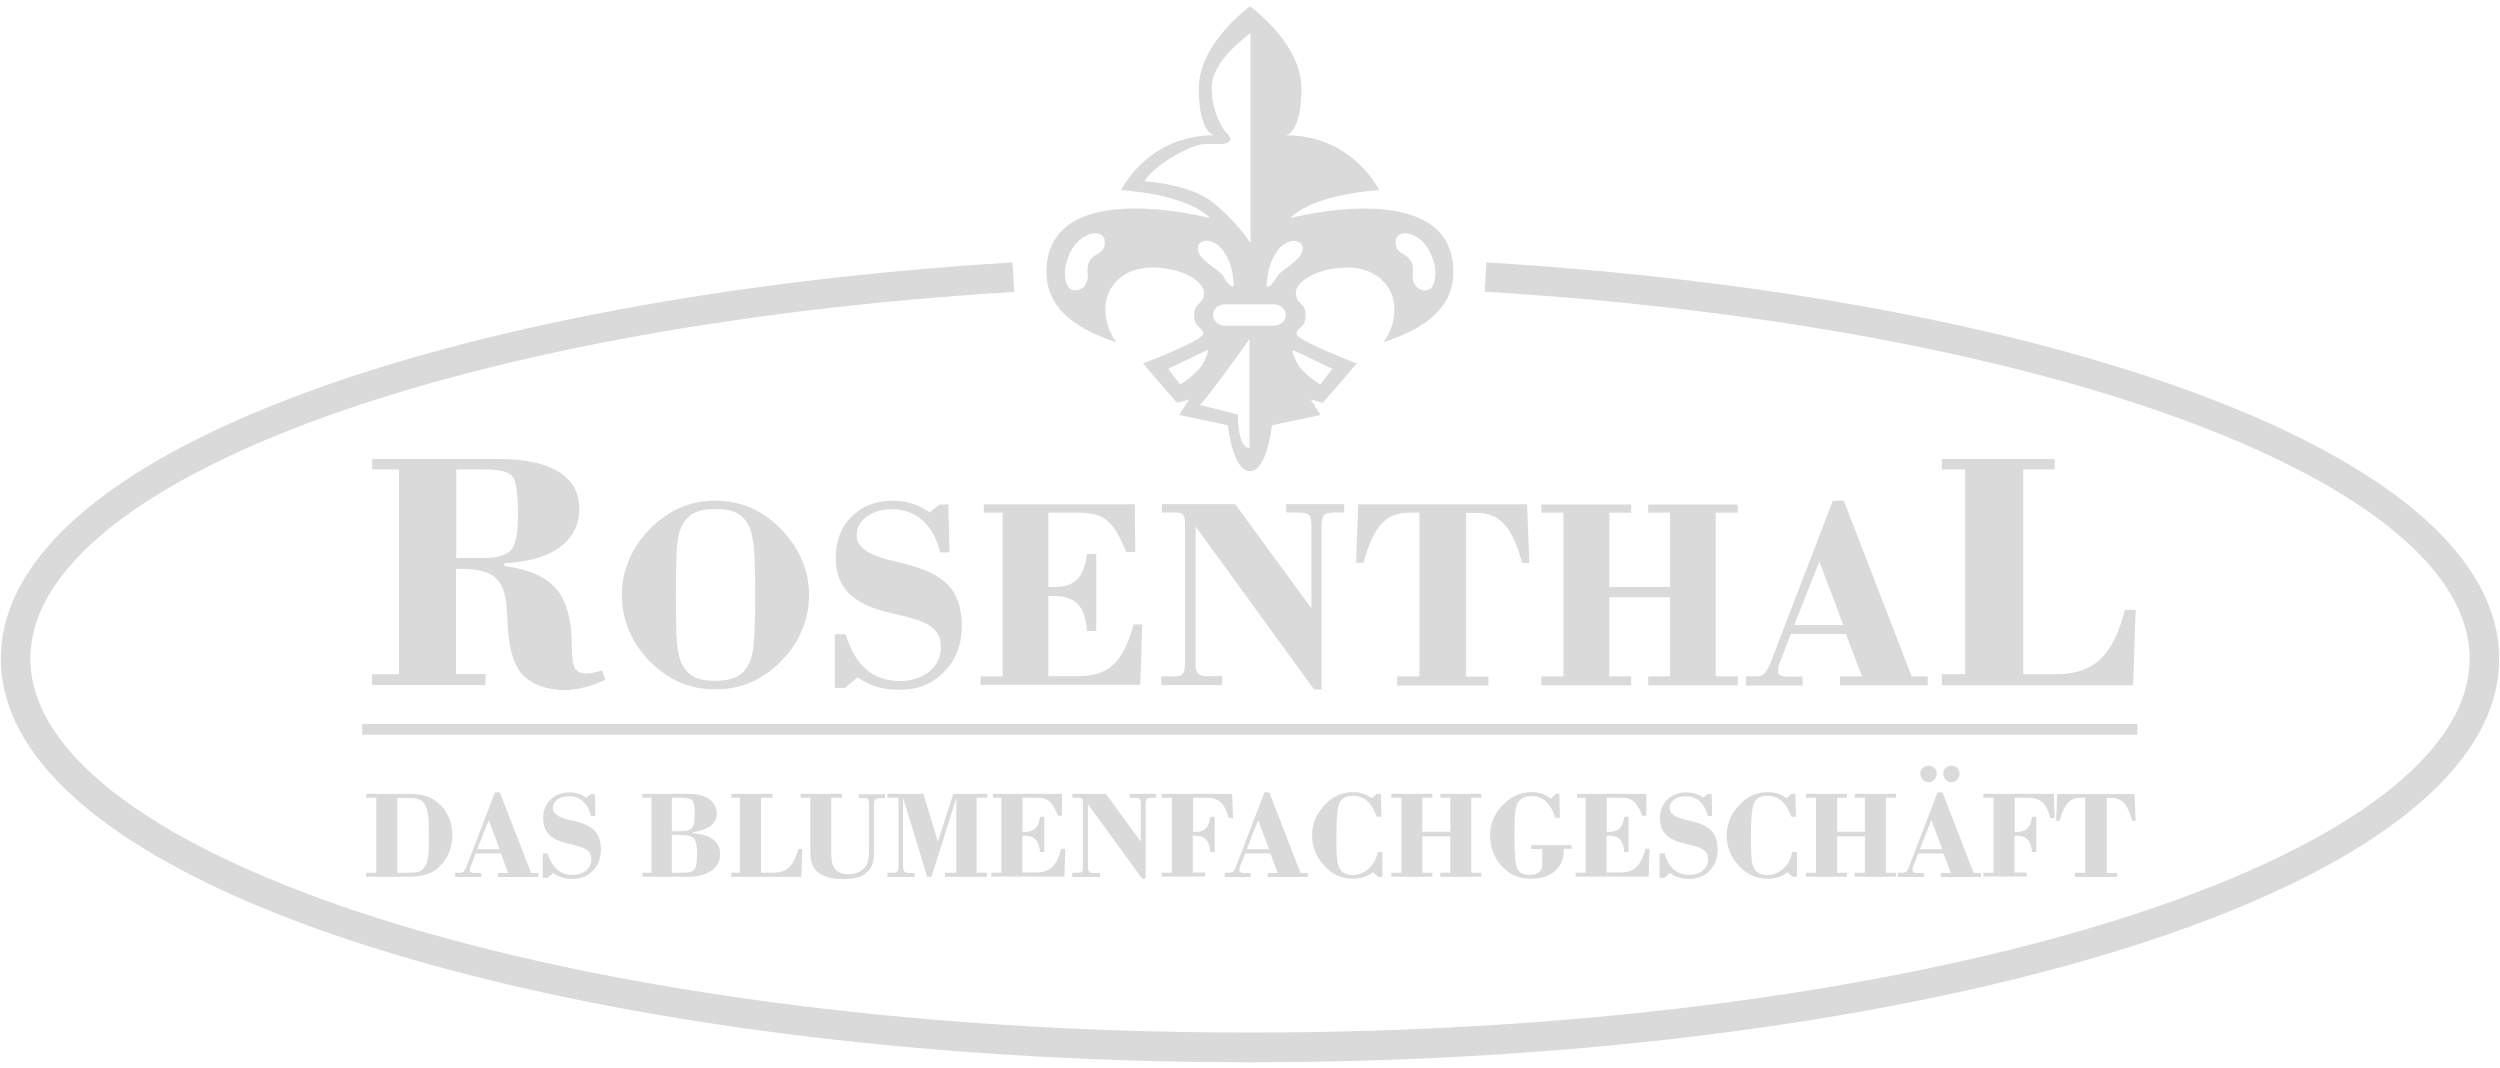 <?xml version="1.0" encoding="UTF-8"?>
<svg xmlns="http://www.w3.org/2000/svg" id="a" width="116.99" height="50" viewBox="0 0 116.99 50">
  <defs>
    <style>.b{fill:#dadada;}</style>
  </defs>
  <path class="b" d="M18.6,40.84h.5c.22,0,.39-.02.49-.05s.19-.09.25-.18c.09-.11.15-.25.18-.44.04-.19.05-.47.05-.85v-.27c0-.43-.01-.73-.04-.92s-.07-.33-.12-.44c-.07-.13-.16-.22-.27-.27-.11-.05-.29-.08-.55-.08h-.5v3.51ZM17.14,40.84h.47v-3.51h-.47v-.18h1.99c.28,0,.53.03.73.08.2.05.39.14.55.27.24.17.43.4.56.68.14.28.2.59.2.91s-.07.63-.21.92c-.14.28-.33.51-.57.69-.16.12-.35.2-.56.25-.21.05-.45.08-.73.08h-1.97v-.19Z"></path>
  <path class="b" d="M21.3,41.03v-.19h.24c.06,0,.12-.02.16-.06.04-.04.09-.12.13-.23l1.33-3.47h.23l1.46,3.77h.34v.19h-1.88v-.19h.47l-.34-.91h-1.18l-.26.66s0,.03-.01.05c0,.02,0,.05,0,.09s.02.06.05.08c.03.02.07.03.13.03h.35v.19h-1.21ZM22.33,39.74h1.05l-.51-1.36-.54,1.36Z"></path>
  <path class="b" d="M25.4,41.08v-1.14h.23c.1.33.25.58.44.75s.43.25.72.25c.26,0,.47-.07.63-.2.17-.14.25-.31.25-.52,0-.11-.02-.21-.06-.28-.04-.07-.11-.14-.2-.2-.11-.07-.32-.14-.64-.22-.12-.03-.21-.05-.27-.06-.38-.1-.65-.24-.82-.42-.17-.18-.26-.43-.26-.74,0-.36.11-.66.34-.88s.52-.34.89-.34c.15,0,.29.02.42.06.13.04.25.1.37.19l.21-.17h.19l.02,1.03h-.2c-.08-.3-.2-.53-.38-.69-.18-.16-.4-.24-.66-.24-.22,0-.4.05-.54.16-.14.11-.21.24-.21.41,0,.24.26.42.78.54.07.02.12.03.16.03.48.11.83.27,1.02.48.2.21.29.5.29.88s-.12.72-.37.98c-.25.26-.56.39-.94.39-.19,0-.36-.02-.51-.07-.15-.04-.28-.11-.41-.21l-.27.23h-.22Z"></path>
  <path class="b" d="M30.06,40.84h.42v-3.51h-.42v-.18h2.17c.4,0,.73.08.96.25.23.17.35.39.35.67,0,.24-.09.43-.28.57-.19.15-.46.25-.83.3v.05c.42.04.74.13.95.3.21.16.32.39.32.67,0,.33-.14.59-.4.78-.27.19-.64.29-1.1.29h-2.13v-.19ZM31.45,38.9h.37c.28,0,.47-.05.56-.15.09-.1.13-.31.13-.64,0-.36-.04-.58-.12-.66-.08-.08-.28-.12-.61-.12h-.34v1.57ZM31.45,40.84h.52c.27,0,.45-.05.53-.16.08-.11.12-.35.12-.73,0-.36-.05-.59-.15-.71-.1-.12-.29-.17-.59-.17h-.44v1.77Z"></path>
  <path class="b" d="M34.22,41.03v-.19h.4v-3.51h-.4v-.18h1.93v.18h-.54v3.51h.57c.32,0,.57-.08.75-.26.18-.17.32-.45.43-.85h.18l-.04,1.3h-3.28Z"></path>
  <path class="b" d="M37.92,39.98v-2.65h-.45v-.18h1.94v.18h-.51v2.63c0,.33.06.57.19.72.13.15.33.23.6.23.15,0,.28-.02.4-.06.12-.04.22-.1.31-.18.1-.09.17-.2.21-.32.04-.13.06-.35.06-.67v-2.03c0-.13-.02-.22-.05-.25-.03-.04-.11-.05-.24-.05h-.19v-.18h1.23v.18h-.19c-.14,0-.23.02-.27.06-.04.04-.06.12-.06.25v2.03c0,.29-.01.5-.04.63-.03.13-.08.24-.14.33-.12.16-.28.29-.48.37-.2.08-.46.12-.77.12-.5,0-.89-.1-1.15-.29-.26-.19-.39-.48-.39-.85"></path>
  <path class="b" d="M41.53,41.03v-.19h.29c.08,0,.13-.02.17-.07.04-.05.06-.12.06-.21v-3.23h-.52v-.18h1.68l.68,2.24.72-2.24h1.59v.18h-.5v3.51h.49v.19h-1.97v-.19h.53v-3.46h-.01l-1.15,3.65h-.2l-1.13-3.69v3.2c0,.11.02.19.06.24.04.04.11.07.22.07h.26v.19h-1.26Z"></path>
  <path class="b" d="M46.39,41.03v-.19h.47v-3.51h-.4v-.18h3.24v1.02s-.19,0-.19,0c-.13-.33-.27-.55-.4-.67-.14-.12-.33-.17-.59-.17h-.67v1.6s.03,0,.05,0c.02,0,.05,0,.08,0,.21,0,.37-.06.48-.17.11-.11.18-.29.21-.54h.2v1.65h-.2c-.02-.27-.09-.46-.2-.58-.11-.12-.28-.18-.52-.18h-.11v1.72h.65c.32,0,.57-.08.75-.26.18-.17.32-.45.42-.85h.19l-.04,1.3h-3.42Z"></path>
  <path class="b" d="M50.18,41.03v-.19h.3c.08,0,.13-.02.16-.05.03-.03.04-.1.04-.2v-3.06c0-.08-.02-.14-.05-.16-.03-.03-.1-.04-.21-.04h-.24v-.18h1.57l1.64,2.24v-1.77c0-.12-.02-.2-.05-.23-.04-.04-.11-.06-.23-.06h-.25v-.18h1.24v.18h-.23c-.1,0-.16.02-.2.06-.04.04-.06.12-.06.23v3.5h-.16l-2.54-3.49v3c0,.07.02.12.06.16.04.04.09.06.16.06h.35v.19h-1.31Z"></path>
  <path class="b" d="M54.37,41.03v-.19h.47v-3.51h-.48v-.18h3.3l.04,1.13h-.2c-.1-.35-.22-.59-.38-.74-.16-.14-.39-.21-.69-.21h-.6v1.6s.03,0,.05,0c.02,0,.05,0,.08,0,.21,0,.37-.06.47-.17.11-.11.18-.29.21-.54h.2v1.65h-.2c-.02-.27-.09-.46-.2-.58-.11-.12-.28-.18-.51-.18h-.11v1.72h.57v.19h-2.02Z"></path>
  <path class="b" d="M57.31,41.03v-.19h.24c.06,0,.12-.02.16-.06.04-.04.09-.12.13-.23l1.33-3.47h.23l1.46,3.77h.34v.19h-1.88v-.19h.47l-.34-.91h-1.18l-.26.66s0,.03-.01.05c0,.02,0,.05,0,.09s.02.06.05.08c.03.02.07.03.13.03h.35v.19h-1.21ZM58.34,39.74h1.05l-.51-1.36-.54,1.36Z"></path>
  <path class="b" d="M64.69,39.86v1.17h-.19l-.26-.22c-.11.1-.25.18-.41.23-.16.05-.33.08-.52.08-.27,0-.51-.05-.73-.15-.22-.1-.43-.26-.62-.47-.19-.21-.33-.43-.42-.66-.09-.23-.14-.48-.14-.75s.05-.51.14-.74c.09-.23.24-.45.43-.66.19-.21.4-.36.62-.47.23-.1.47-.15.74-.15.16,0,.32.02.46.07.14.05.28.12.42.21l.21-.2h.2l.02,1.07h-.21c-.13-.34-.28-.59-.46-.75-.18-.15-.4-.23-.66-.23-.3,0-.5.1-.61.3-.11.2-.16.69-.16,1.48,0,.42,0,.73.01.93.01.21.03.36.05.45.05.2.13.34.24.42.11.09.27.13.47.13.27,0,.52-.1.74-.3.22-.2.36-.46.42-.78h.22Z"></path>
  <polygon class="b" points="65.11 41.03 65.11 40.84 65.58 40.84 65.58 37.33 65.11 37.33 65.11 37.15 67.03 37.15 67.03 37.33 66.56 37.33 66.56 38.92 67.87 38.92 67.87 37.33 67.4 37.33 67.4 37.15 69.32 37.15 69.32 37.33 68.85 37.33 68.85 40.84 69.32 40.84 69.32 41.03 67.4 41.03 67.4 40.84 67.87 40.84 67.87 39.14 66.56 39.14 66.56 40.84 67.03 40.84 67.03 41.03 65.11 41.03"></polygon>
  <path class="b" d="M73.54,39.72h-.36v.05c0,.42-.14.75-.41.99-.28.24-.66.36-1.14.36-.2,0-.38-.02-.55-.07-.17-.05-.32-.12-.46-.22-.29-.2-.51-.45-.66-.75-.15-.3-.23-.62-.23-.99,0-.28.05-.54.16-.79.11-.25.27-.48.48-.68.18-.18.38-.31.6-.41.22-.09.44-.14.68-.14.19,0,.37.02.52.08.16.05.29.13.41.23l.22-.23h.17l.03,1.12h-.22c-.1-.33-.24-.58-.43-.76-.18-.17-.4-.26-.65-.26-.19,0-.34.03-.45.1-.12.06-.2.16-.26.3-.04.1-.08.25-.09.44-.02.19-.03.57-.03,1.13,0,.8.05,1.29.15,1.46.1.18.28.26.56.26.19,0,.33-.04.44-.12.1-.08.15-.2.15-.36v-.73h-.51v-.18h1.88v.18Z"></path>
  <path class="b" d="M73.73,41.03v-.19h.47v-3.51h-.4v-.18h3.24v1.02s-.19,0-.19,0c-.13-.33-.27-.55-.4-.67-.14-.12-.33-.17-.59-.17h-.67v1.6s.03,0,.05,0c.02,0,.05,0,.08,0,.21,0,.37-.06.48-.17.11-.11.18-.29.21-.54h.2v1.65h-.2c-.02-.27-.09-.46-.2-.58-.11-.12-.28-.18-.52-.18h-.11v1.72h.65c.32,0,.57-.08.75-.26.18-.17.32-.45.42-.85h.19l-.04,1.3h-3.42Z"></path>
  <path class="b" d="M77.66,41.08v-1.14h.23c.1.33.25.58.44.75s.43.25.72.25c.26,0,.47-.07.63-.2.17-.14.25-.31.25-.52,0-.11-.02-.21-.06-.28-.04-.07-.11-.14-.2-.2-.11-.07-.32-.14-.64-.22-.12-.03-.21-.05-.27-.06-.38-.1-.65-.24-.82-.42-.17-.18-.26-.43-.26-.74,0-.36.11-.66.34-.88.23-.22.52-.34.89-.34.15,0,.29.02.42.06s.25.1.37.19l.21-.17h.19l.02,1.03h-.2c-.08-.3-.2-.53-.38-.69-.18-.16-.4-.24-.66-.24-.22,0-.4.05-.54.16-.14.11-.21.24-.21.41,0,.24.26.42.78.54.07.02.12.03.16.03.48.11.83.27,1.02.48.2.21.29.5.29.88s-.12.72-.37.98c-.25.26-.56.39-.94.39-.19,0-.36-.02-.51-.07-.15-.04-.28-.11-.41-.21l-.27.23h-.22Z"></path>
  <path class="b" d="M84.09,39.86v1.17h-.19l-.26-.22c-.11.1-.25.18-.41.23-.16.05-.33.08-.52.08-.27,0-.51-.05-.73-.15-.22-.1-.43-.26-.62-.47-.19-.21-.33-.43-.42-.66-.09-.23-.14-.48-.14-.75s.05-.51.14-.74c.09-.23.24-.45.43-.66.19-.21.4-.36.62-.47.23-.1.47-.15.74-.15.16,0,.32.02.46.07.14.05.28.12.42.21l.21-.2h.2l.02,1.07h-.21c-.13-.34-.28-.59-.46-.75-.18-.15-.4-.23-.66-.23-.3,0-.5.1-.61.3-.11.2-.16.69-.16,1.48,0,.42,0,.73.01.93.01.21.03.36.05.45.05.2.13.34.24.42.11.09.27.13.47.13.27,0,.52-.1.74-.3.22-.2.36-.46.42-.78h.22Z"></path>
  <polygon class="b" points="84.51 41.03 84.51 40.84 84.98 40.84 84.98 37.33 84.51 37.33 84.51 37.15 86.43 37.15 86.43 37.33 85.97 37.33 85.97 38.92 87.27 38.92 87.27 37.33 86.8 37.33 86.8 37.15 88.72 37.15 88.72 37.33 88.25 37.33 88.25 40.84 88.72 40.84 88.72 41.03 86.8 41.03 86.8 40.84 87.27 40.84 87.27 39.14 85.97 39.14 85.97 40.84 86.43 40.84 86.43 41.03 84.51 41.03"></polygon>
  <path class="b" d="M89.86,36.2c0-.1.04-.19.12-.26.08-.08.17-.11.27-.11s.19.04.27.11c.08.07.11.16.11.27,0,.11-.04.2-.11.28-.07.07-.16.11-.27.11s-.2-.04-.27-.11c-.08-.08-.11-.17-.11-.27M90.93,36.2c0-.1.04-.19.12-.26.08-.08.17-.11.27-.11s.2.04.27.11c.08.07.11.16.11.27,0,.11-.04.2-.11.28-.07.07-.16.11-.27.11s-.2-.04-.27-.11c-.07-.08-.11-.17-.11-.27M88.81,41.03v-.19h.24c.06,0,.12-.02.16-.06.04-.04.09-.12.13-.23l1.33-3.47h.23l1.46,3.77h.34v.19h-1.88v-.19h.47l-.34-.91h-1.18l-.26.66s0,.03-.01.05c0,.02,0,.05,0,.09s.02.06.05.08c.03.02.07.03.13.03h.35v.19h-1.21ZM89.84,39.74h1.05l-.51-1.36-.54,1.36Z"></path>
  <path class="b" d="M92.82,41.03v-.19h.47v-3.51h-.48v-.18h3.3l.04,1.13h-.2c-.09-.35-.22-.59-.38-.74-.16-.14-.39-.21-.69-.21h-.6v1.6s.03,0,.05,0c.02,0,.05,0,.08,0,.21,0,.37-.06.47-.17.11-.11.18-.29.21-.54h.2v1.65h-.2c-.02-.27-.09-.46-.2-.58-.11-.12-.28-.18-.51-.18h-.11v1.72h.57v.19h-2.02Z"></path>
  <path class="b" d="M97.1,41.03v-.19h.48v-3.51h-.21c-.25,0-.46.08-.6.24-.15.16-.28.44-.39.84h-.16l.05-1.25h3.62l.05,1.25h-.16c-.11-.39-.24-.67-.38-.83-.15-.16-.35-.24-.59-.24h-.22v3.51h.48v.19h-1.96Z"></path>
  <path class="b" d="M21.35,26.11h1.34c.6,0,1.01-.13,1.23-.38.21-.25.32-.79.32-1.6,0-1.03-.09-1.65-.27-1.85-.18-.2-.6-.31-1.28-.31h-1.34v4.14ZM17.42,31.55h1.25v-9.58h-1.25v-.49h5.92c1.22,0,2.15.2,2.8.6.65.4.97.97.97,1.72s-.3,1.36-.91,1.81c-.61.44-1.48.69-2.6.75v.13c1.15.15,1.96.51,2.44,1.08.48.56.72,1.47.72,2.7,0,.51.05.85.15,1.01.1.16.28.24.53.24.1,0,.21-.01.33-.04.12-.02.25-.06.39-.11l.17.44c-.35.16-.68.28-1.01.36-.32.08-.6.13-.84.13-.44,0-.84-.07-1.2-.2-.36-.13-.64-.32-.86-.56-.41-.46-.64-1.32-.68-2.58,0-.17-.01-.3-.02-.38-.03-.73-.2-1.24-.52-1.53-.31-.29-.84-.43-1.58-.43h-.28v4.92h1.38v.52h-5.31v-.52Z"></path>
  <path class="b" d="M29.1,27.84c0-.57.11-1.11.33-1.63.22-.52.54-1,.96-1.44.45-.45.93-.79,1.43-1.01.5-.22,1.06-.33,1.65-.33s1.15.11,1.66.33c.5.22.98.56,1.43,1.01.42.44.75.92.97,1.44.22.52.33,1.07.33,1.63s-.11,1.13-.33,1.65c-.22.53-.54,1.01-.97,1.44-.44.45-.91.78-1.42,1s-1.07.33-1.67.33-1.16-.11-1.66-.33c-.5-.22-.98-.55-1.42-1-.42-.43-.74-.91-.96-1.44-.22-.53-.33-1.08-.33-1.65M31.63,27.84c0,1.09.02,1.83.05,2.24.04.41.1.71.19.91.14.31.33.53.58.67.25.14.59.2,1.02.2s.77-.07,1.03-.2c.25-.14.44-.36.58-.67.1-.22.17-.54.2-.97.04-.43.06-1.16.06-2.18s-.02-1.74-.06-2.18c-.04-.43-.11-.76-.2-.97-.14-.31-.33-.53-.58-.67-.25-.14-.59-.2-1.03-.2s-.77.07-1.02.2c-.25.14-.44.36-.58.67-.09.2-.16.5-.19.91s-.05,1.15-.05,2.24"></path>
  <path class="b" d="M39.07,32.17v-2.49h.5c.22.72.54,1.27.96,1.64.43.37.95.55,1.57.55.56,0,1.01-.15,1.38-.44.36-.3.55-.67.55-1.13,0-.25-.04-.45-.13-.61-.09-.16-.23-.31-.44-.44-.24-.16-.71-.32-1.41-.48-.26-.06-.46-.11-.59-.14-.82-.21-1.41-.51-1.79-.92-.37-.4-.56-.94-.56-1.62,0-.79.25-1.43.74-1.92.49-.49,1.14-.74,1.94-.74.33,0,.63.05.91.14.28.09.55.23.8.41l.47-.37h.41l.05,2.24h-.43c-.17-.66-.44-1.16-.83-1.5-.38-.34-.87-.52-1.44-.52-.48,0-.87.12-1.18.35-.31.23-.46.53-.46.89,0,.53.57.93,1.7,1.18.15.03.27.06.35.08,1.06.25,1.8.59,2.23,1.05.43.45.64,1.09.64,1.92s-.27,1.57-.82,2.13c-.55.57-1.23.85-2.06.85-.42,0-.79-.05-1.11-.14-.32-.1-.62-.25-.89-.45l-.58.5h-.47Z"></path>
  <path class="b" d="M45.89,32.07v-.42h1.03v-7.66h-.88v-.39h7.06l.03,2.23h-.43c-.29-.72-.58-1.21-.88-1.46-.3-.25-.73-.38-1.3-.38h-1.46v3.48s.07,0,.12,0c.04,0,.1,0,.18,0,.46,0,.81-.12,1.05-.36.24-.24.39-.64.46-1.19h.43v3.61h-.43c-.05-.59-.19-1.01-.43-1.26-.24-.25-.62-.38-1.13-.38h-.25v3.75h1.42c.7,0,1.25-.18,1.64-.56.39-.37.7-.99.93-1.86h.4l-.09,2.83h-7.47Z"></path>
  <path class="b" d="M54.34,32.07v-.42h.66c.17,0,.29-.04.35-.11s.1-.22.1-.44v-6.67c0-.18-.04-.3-.11-.36-.07-.06-.22-.09-.45-.09h-.52v-.39h3.43l3.57,4.88v-3.86c0-.26-.04-.43-.12-.51-.08-.08-.25-.12-.51-.12h-.55v-.39h2.71v.39h-.5c-.21,0-.36.04-.44.13-.08.09-.12.25-.12.5v7.65h-.35l-5.54-7.62v6.54c0,.15.04.26.12.34.08.08.2.12.36.12h.76v.42h-2.85Z"></path>
  <path class="b" d="M65.38,32.07v-.42h1.04v-7.66h-.46c-.56,0-.99.17-1.31.52-.32.34-.6.95-.85,1.83h-.34l.1-2.74h7.9l.11,2.74h-.34c-.23-.85-.51-1.46-.84-1.81-.33-.36-.76-.53-1.3-.53h-.48v7.66h1.04v.42h-4.27Z"></path>
  <polygon class="b" points="72.13 32.07 72.13 31.65 73.16 31.65 73.16 23.99 72.13 23.99 72.13 23.61 76.33 23.61 76.33 23.99 75.31 23.99 75.31 27.47 78.15 27.47 78.15 23.99 77.13 23.99 77.13 23.61 81.32 23.61 81.32 23.99 80.29 23.99 80.29 31.65 81.32 31.65 81.32 32.07 77.13 32.07 77.13 31.65 78.15 31.65 78.15 27.95 75.31 27.95 75.31 31.65 76.33 31.65 76.33 32.07 72.13 32.07"></polygon>
  <path class="b" d="M81.7,32.07v-.42h.52c.14,0,.26-.05.35-.14.09-.09.19-.26.29-.51l2.91-7.57h.51l3.18,8.22h.75v.42h-4.11v-.42h1.03l-.75-1.98h-2.58l-.56,1.45s-.02.06-.03.12c0,.05,0,.12,0,.19s.03.13.1.17c.07.04.16.06.28.06h.76v.42h-2.65ZM83.96,29.25h2.3l-1.12-2.97-1.18,2.97Z"></path>
  <path class="b" d="M90.87,32.07v-.52h1.09v-9.58h-1.09v-.49h5.28v.49h-1.47v9.58h1.55c.87,0,1.55-.23,2.05-.69.49-.46.88-1.24,1.16-2.32h.5l-.12,3.53h-8.96Z"></path>
  <path class="b" d="M69.57,12.28c26.3,1.6,47.38,8.91,47.38,18.55,0,10.88-26.92,18.88-58.45,18.88S.04,41.7.04,30.82C.04,21.19,21.07,13.89,47.38,12.28l.08,1.38C20.5,15.3,1.42,22.75,1.42,30.82c0,9.21,24.81,17.5,57.08,17.5s57.07-8.29,57.07-17.5c0-8.08-19.13-15.53-46.09-17.17l.08-1.37Z"></path>
  <rect class="b" x="16.95" y="33.88" width="83.07" height=".5"></rect>
  <path class="b" d="M60.95,11.71c-.09.54-1.02.9-1.19,1.24-.17.34-.53.65-.48.33.05-.33.02-.84.48-1.52.46-.68,1.29-.59,1.19-.05M59.6,14.24c.31,0,.57.22.57.5s-.26.5-.57.5h-2.27c-.31,0-.57-.22-.57-.5s.25-.5.57-.5h2.27ZM58.5,11.35s-.6-.95-1.72-1.86c-1.13-.91-3.22-1-3.22-1,0,0,.24-.55,1.49-1.25,1.25-.7,1.49-.46,2.08-.5.86-.05.2-.59.2-.59,0,0-.63-.78-.63-2.06s1.82-2.54,1.82-2.54v9.8ZM57.25,11.75c.46.68.43,1.19.48,1.52.05.32-.31.02-.48-.33-.17-.34-1.1-.7-1.19-1.24-.09-.54.73-.63,1.19.05M56.5,16.38s.11.02-.17.57c-.28.56-1.1,1.04-1.1,1.04l-.57-.73,1.84-.88ZM56.15,18.95c.16-.16.39-.45.65-.8h0c.73-.95,1.67-2.28,1.67-2.28,0,0,0,1.1,0,2.28,0,1.35,0,2.81,0,2.81-.58,0-.54-1.56-.54-1.56l-1.78-.45ZM62.35,17.26l-.57.73s-.82-.48-1.1-1.04c-.28-.56-.17-.57-.17-.57l1.84.88ZM51.7,11.28c0,.17.02.42-.38.63-.4.21-.46.52-.42.94.04.42-.23.73-.56.74-.63.02-.49-1.05-.49-1.05,0,0,.14-1.03.87-1.45.73-.42.98.02.98.19M65.31,11.28c0-.17.25-.61.98-.19.73.42.87,1.45.87,1.45,0,0,.13,1.07-.49,1.05-.33-.01-.6-.32-.56-.74.04-.42-.02-.73-.42-.94-.4-.21-.38-.46-.38-.63M60.37,10.21c1.17-1.17,4.17-1.31,4.17-1.31,0,0-1.23-2.57-4.36-2.57,0,0,.72-.08.72-2.2s-2.4-3.83-2.4-3.83c0,0-2.4,1.71-2.4,3.83s.72,2.2.72,2.2c-3.13,0-4.36,2.57-4.36,2.57,0,0,3,.14,4.17,1.31,0,0-7.66-2.03-7.66,2.51,0,1.58,1.15,2.6,3.28,3.3,0,0-.52-.56-.52-1.58s.82-1.92,2.18-1.92,2.43.61,2.43,1.18-.46.44-.46,1.05.43.56.43.87-2.82,1.39-2.82,1.39l1,1.16.59.68.56-.15-.46.72,2.28.48s.22,2.15,1.03,2.15,1.03-2.15,1.03-2.15l2.28-.48-.46-.72.56.15.59-.68,1-1.16s-2.82-1.08-2.82-1.39.43-.26.43-.87-.46-.49-.46-1.05,1.08-1.18,2.43-1.18,2.18.9,2.18,1.92-.52,1.58-.52,1.58c2.14-.7,3.28-1.72,3.28-3.3,0-4.53-7.66-2.51-7.66-2.51"></path>
</svg>

